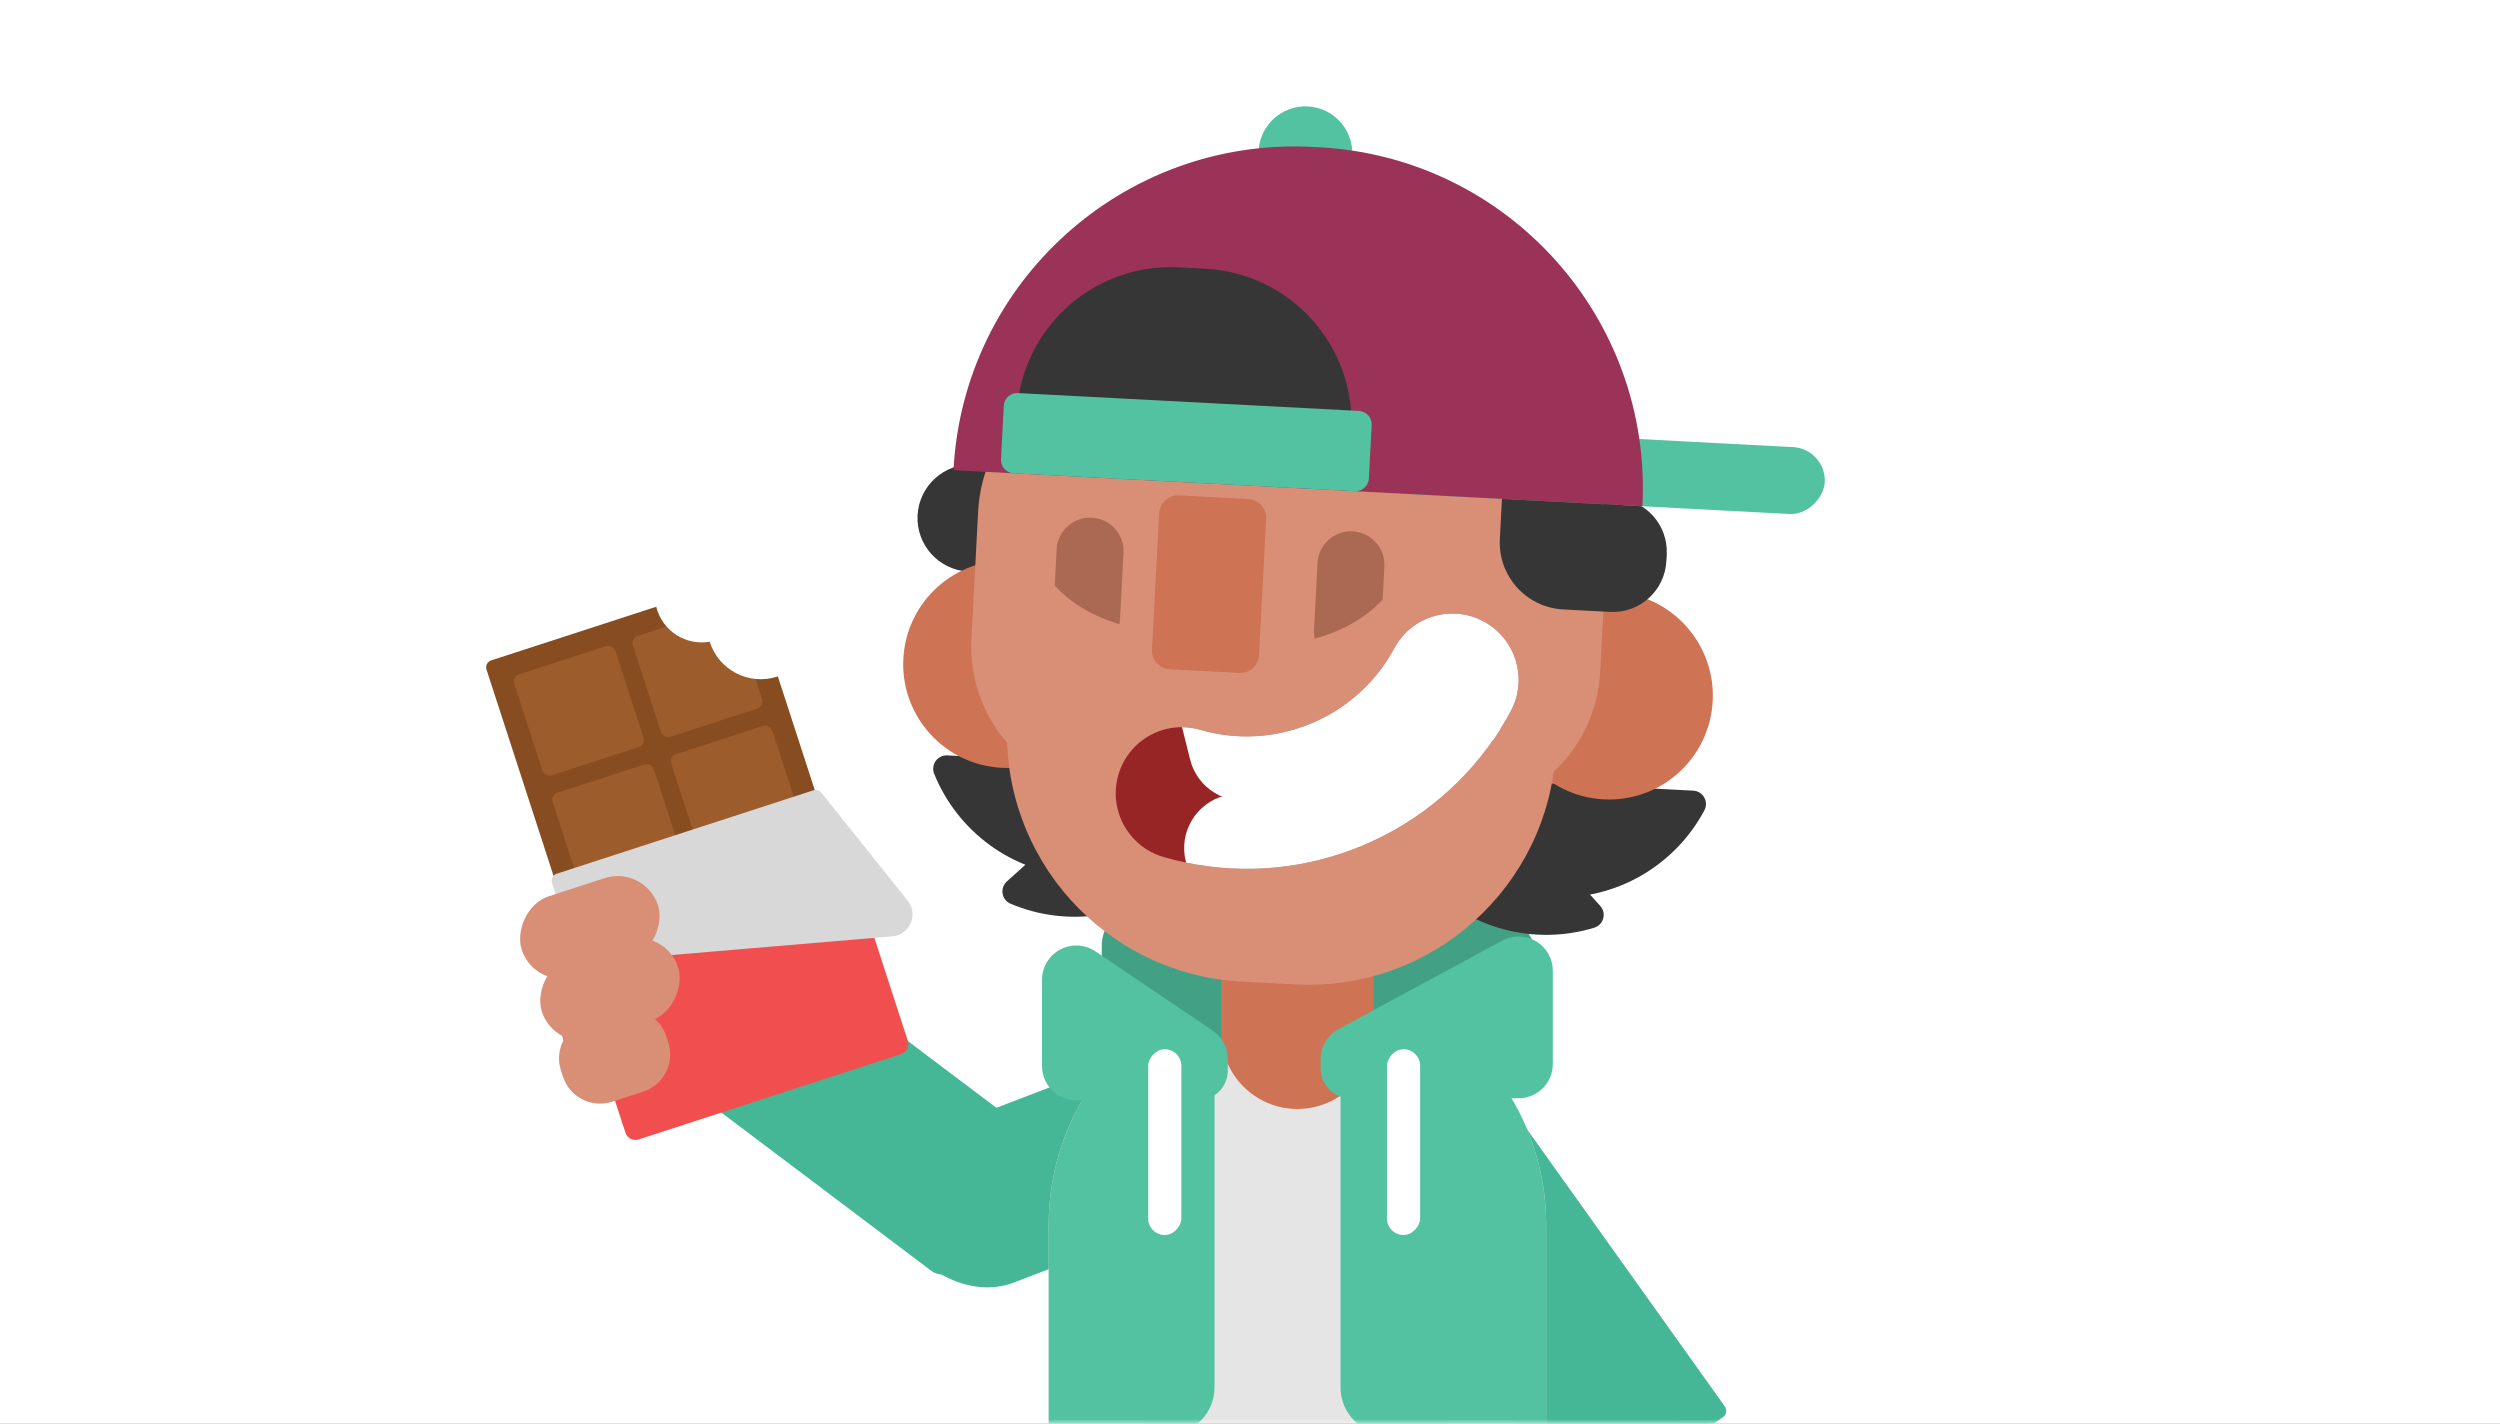 <svg xmlns="http://www.w3.org/2000/svg" xmlns:xlink="http://www.w3.org/1999/xlink" width="288" height="164" viewBox="0 0 288 164">
  <rect x="0" y="0" width="288" height="164" fill="#808080" stroke="none"/>
  <defs>
    <rect id="exp_i_like_chocolate-a" width="288" height="164"/>
  </defs>
  <g fill="none" fill-rule="evenodd">
    <mask id="exp_i_like_chocolate-b" fill="#fff">
      <use xlink:href="#exp_i_like_chocolate-a"/>
    </mask>
    <use fill="#FFF" xlink:href="#exp_i_like_chocolate-a"/>
    <g mask="url(#exp_i_like_chocolate-b)">
      <g transform="matrix(-1 0 0 1 228 9)">
        <path fill="#45B796" d="M57.131,106.383 L57.131,106.383 C62.737,106.383 67.282,110.928 67.282,116.534 C67.282,116.565 67.282,116.595 67.281,116.626 L66.935,155.003 C66.883,160.674 62.271,165.245 56.599,165.245 L56.599,165.245 C50.993,165.245 46.449,160.701 46.449,155.095 C46.449,155.064 46.449,155.033 46.449,155.003 L46.796,116.626 C46.847,110.954 51.459,106.383 57.131,106.383 Z" transform="rotate(41 56.823 135.814)"/>
        <rect width="15.76" height="27.018" x="147.583" y="88.142" fill="#D0846A" rx="6.004"/>
        <rect width="37.525" height="19.513" x="109.244" y="109.928" fill="#45B796" rx="2.251" transform="rotate(-37 128.007 119.684)"/>
        <rect width="37.525" height="19.513" x="87.543" y="116.661" fill="#45B796" rx="9.756" transform="scale(-1 1) rotate(-21 0 699.991)"/>
        <g>
          <g transform="scale(-1 1) rotate(-14 405.409 389.878)">
            <path fill="#D98F76" d="M12.918,73.071 L8.674,79.364 C7.334,81.35 4.638,81.875 2.652,80.535 L2.616,80.511 C0.63,79.171 0.106,76.475 1.446,74.489 L9.444,62.631 C9.51,62.534 9.578,62.441 9.649,62.352 L14.275,54.805 C14.41,54.585 14.557,54.377 14.716,54.181 L29.227,0.025 L44.198,4.037 L29.145,60.213 L29.239,68.707 L29.434,74.298 C29.518,76.692 27.644,78.7 25.25,78.784 L25.208,78.785 C22.813,78.869 20.805,76.996 20.721,74.602 L20.708,74.222 C20.436,72.407 19.498,71.245 17.894,70.736 C16.225,70.207 14.567,70.985 12.918,73.071 Z" transform="scale(-1 1) rotate(8 -58.713 -336.608)"/>
            <path fill="#45B796" d="M21.038,2.063 L21.038,2.063 C26.699,2.063 31.288,6.652 31.288,12.313 C31.288,12.344 31.288,12.375 31.288,12.405 L30.852,60.602 C30.848,61.086 30.454,61.477 29.969,61.477 L11.049,61.477 C10.562,61.477 10.167,61.082 10.167,60.594 C10.167,60.591 10.167,60.589 10.167,60.586 L10.602,12.405 C10.654,6.678 15.311,2.063 21.038,2.063 Z" transform="scale(-1 1) rotate(21 0 -80.065)"/>
          </g>
          <rect width="45.849" height="22.933" x="55.995" y="153.152" fill="#9A3357" rx="11.467"/>
          <g transform="translate(49.882 103.463)">
            <path fill="#E5E5E5" d="M28.655,0 L28.655,0 C44.481,-2.9071728e-15 57.311,12.829 57.311,28.655 L57.311,53.887 C57.311,56.212 55.426,58.097 53.1,58.097 L4.21,58.097 C1.885,58.097 -6.03413922e-16,56.212 -8.8817842e-16,53.887 L-3.55271368e-15,28.655 C-5.49082888e-15,12.829 12.829,2.9071728e-15 28.655,0 Z"/>
            <path fill="#52C2A1" d="M-1.0658141e-14 28.655C-1.18343181e-14 19.051 4.725 10.55 11.977 5.351L18.33 5.351C21.289 5.351 23.688 7.75 23.688 10.71L23.688 47.388C23.688 50.347 21.289 52.746 18.33 52.746L-7.10542736e-15 52.746-7.61443621e-15 28.655zM45.334 5.351C52.586 10.55 57.311 19.051 57.311 28.655L57.311 52.746 43.566 52.746C40.606 52.746 38.207 50.347 38.207 47.388L38.207 10.71C38.207 7.75 40.606 5.351 43.566 5.351L45.334 5.351z"/>
          </g>
          <path fill="#42A185" d="M59.103,95.982 C67.656,98.408 73.382,99.533 76.279,99.356 C79.688,99.545 85.913,98.245 94.954,95.455 L94.954,95.455 C97.45,94.684 100.099,96.084 100.869,98.58 C101.008,99.032 101.079,99.502 101.079,99.975 L101.079,106.377 C101.079,108.99 98.961,111.108 96.349,111.108 L55.481,111.108 C52.868,111.108 50.75,108.99 50.75,106.377 L50.75,102.294 C50.75,98.67 53.688,95.733 57.312,95.733 C57.917,95.733 58.52,95.816 59.103,95.982 Z"/>
          <path fill="#CE7354" d="M78.537,92.761 L78.537,92.761 C83.39,92.761 87.325,96.696 87.325,101.549 L87.325,109.965 C87.325,114.818 83.39,118.752 78.537,118.752 L78.537,118.752 C73.684,118.752 69.75,114.818 69.75,109.965 L69.75,101.549 C69.75,96.696 73.684,92.761 78.537,92.761 Z"/>
          <g transform="matrix(-1 0 0 1 126.772 0)">
            <g transform="scale(-1 1) rotate(-3 68.418 2124.32)">
              <g fill="#363636" stroke="#363636" stroke-linecap="round" stroke-linejoin="round" stroke-width="3.086" transform="translate(60.872 69.115)">
                <path d="M6.944,9.259 L38.429,9.259 C35.665,15.184 29.656,19.29 22.687,19.29 C15.718,19.29 9.708,15.184 6.944,9.259 Z"/>
                <path d="M-0.694,10.349 L30.79,10.349 C28.027,16.274 22.017,20.38 15.048,20.38 C8.079,20.38 2.069,16.274 -0.694,10.349 Z" transform="rotate(45 15.048 15.364)"/>
              </g>
              <g fill="#363636" stroke="#363636" stroke-linecap="round" stroke-linejoin="round" stroke-width="3.086" transform="matrix(-1 0 0 1 54.012 68.673)">
                <path d="M9.259,9.259 L40.744,9.259 C37.98,15.184 31.97,19.29 25.002,19.29 C18.033,19.29 12.023,15.184 9.259,9.259 Z"/>
                <path d="M-0.772,10.031 L30.713,10.031 C27.949,15.956 21.94,20.062 14.971,20.062 C8.002,20.062 1.992,15.956 -0.772,10.031 Z" transform="rotate(45 14.97 15.046)"/>
              </g>
              <path fill="#363636" d="M23.92,43.21 L97.994,43.21 C101.403,43.21 104.167,45.974 104.167,49.383 L104.167,49.383 C104.167,52.792 101.403,55.556 97.994,55.556 L23.92,55.556 C20.511,55.556 17.747,52.792 17.747,49.383 L17.747,49.383 C17.747,45.974 20.511,43.21 23.92,43.21 Z"/>
              <circle cx="61.728" cy="5.401" r="5.401" fill="#52C2A1"/>
              <path fill="#CE7354" d="M92.978,77.932 C99.584,77.932 104.938,72.577 104.938,65.972 C104.938,59.367 99.584,54.012 92.978,54.012 C86.373,54.012 81.019,59.367 81.019,65.972 C81.019,72.577 86.373,77.932 92.978,77.932 Z"/>
              <circle cx="23.534" cy="65.972" r="11.96" fill="#CE7354"/>
              <path fill="#D98F76" d="M42.438,30.864 L79.475,30.864 C89.277,30.864 97.222,38.81 97.222,48.611 L97.222,63.272 C97.222,72.647 89.622,80.247 80.247,80.247 L41.667,80.247 C32.291,80.247 24.691,72.647 24.691,63.272 L24.691,48.611 C24.691,38.81 32.637,30.864 42.438,30.864 Z"/>
              <path fill="#D98F76" d="M47.068,43.981 L74.846,43.981 C84.647,43.981 92.593,51.927 92.593,61.728 L92.593,72.531 C92.593,88.298 79.811,101.08 64.043,101.08 L57.87,101.08 C42.103,101.08 29.321,88.298 29.321,72.531 L29.321,61.728 C29.321,51.927 37.267,43.981 47.068,43.981 Z"/>
              <path fill="#AC6952" d="M54.012 48.611L54.012 48.611C56.143 48.611 57.87 50.338 57.87 52.469L57.87 60.185C57.87 62.316 56.143 64.043 54.012 64.043L54.012 64.043C51.882 64.043 50.154 62.316 50.154 60.185L50.154 52.469C50.154 50.338 51.882 48.611 54.012 48.611zM84.105 48.611L84.105 48.611C86.236 48.611 87.963 50.338 87.963 52.469L87.963 60.185C87.963 62.316 86.236 64.043 84.105 64.043L84.105 64.043C81.974 64.043 80.247 62.316 80.247 60.185L80.247 52.469C80.247 50.338 81.974 48.611 84.105 48.611z"/>
              <rect width="53.241" height="7.716" y="36.265" fill="#52C2A1" rx="3.858"/>
              <path fill="#9A3357" d="M60.185,4.63 L60.957,4.63 C82.69,4.63 100.309,22.248 100.309,43.981 L20.833,43.981 L20.833,43.981 C20.833,22.248 38.452,4.63 60.185,4.63 Z"/>
              <path fill="#CE7354" d="M66.206,45.525 L74.226,45.525 C75.421,45.525 76.389,46.493 76.389,47.687 L76.389,63.424 C76.389,64.618 75.421,65.586 74.226,65.586 L66.206,65.586 C65.011,65.586 64.043,64.618 64.043,63.424 L64.043,47.687 C64.043,46.493 65.011,45.525 66.206,45.525 Z"/>
              <path fill="#363636" d="M72.531,19.29 L75.617,19.29 C85.419,19.29 93.364,27.236 93.364,37.037 L54.784,37.037 L54.784,37.037 C54.784,27.236 62.73,19.29 72.531,19.29 Z"/>
              <path fill="#52C2A1" d="M54.012,34.722 L93.364,34.722 C94.216,34.722 94.907,35.413 94.907,36.265 L94.907,42.438 C94.907,43.291 94.216,43.981 93.364,43.981 L54.012,43.981 C53.16,43.981 52.469,43.291 52.469,42.438 L52.469,36.265 C52.469,35.413 53.16,34.722 54.012,34.722 Z"/>
              <path fill="#363636" d="M23.92,43.981 L37.037,43.981 L37.037,48.611 C37.037,52.873 33.582,56.327 29.321,56.327 L23.92,56.327 C20.511,56.327 17.747,53.563 17.747,50.154 L17.747,50.154 C17.747,46.745 20.511,43.981 23.92,43.981 Z"/>
            </g>
            <path fill="#D98F76" d="M17.867,55.012 C19.962,59.127 23.499,61.827 28.479,63.113 C33.459,64.4 31.322,66.072 22.066,68.13 L13.346,59.835 L17.867,55.012 Z"/>
            <path fill="#D98F76" d="M51.817,56.556 C53.912,60.67 57.45,63.37 62.43,64.657 C67.41,65.943 65.272,67.615 56.017,69.673 L47.296,61.378 L51.817,56.556 Z" transform="matrix(-1 0 0 1 112.34 0)"/>
            <g fill-rule="nonzero" transform="scale(-1 1) rotate(23 -180.502 -142.615)">
              <path fill="#972525" d="M2.864,13.727 C8.945,18.595 16.496,21.295 24.438,21.295 C32.474,21.295 40.107,18.531 46.222,13.559 C49.488,10.904 49.988,6.098 47.339,2.824 C44.69,-0.449 39.894,-0.95 36.629,1.705 C33.202,4.491 28.948,6.031 24.438,6.031 C19.981,6.031 15.773,4.526 12.365,1.8 C9.079,-0.83 4.288,-0.292 1.664,3.001 C-0.96,6.295 -0.423,11.097 2.864,13.727 Z"/>
              <path fill="#FFF" d="M38.426,0.615 L39.027,4.413 C39.568,7.824 37.24,11.028 33.829,11.568 L6.56,15.887 C6.366,15.918 6.172,15.939 5.98,15.952 C4.905,15.271 3.864,14.528 2.864,13.727 C-0.423,11.097 -0.96,6.295 1.664,3.001 C4.288,-0.292 9.079,-0.83 12.365,1.8 C15.773,4.526 19.981,6.031 24.438,6.031 C28.948,6.031 33.202,4.491 36.629,1.705 C37.189,1.25 37.794,0.887 38.426,0.615 Z"/>
              <path fill="#FFF" d="M44.091,15.16 C38.376,19.121 31.565,21.295 24.438,21.295 C17.293,21.295 10.464,19.109 4.737,15.126 C5.236,14.901 5.773,14.737 6.34,14.647 L36.911,9.805 C40.323,9.265 43.526,11.593 44.067,15.004 L44.091,15.16 Z"/>
            </g>
          </g>
          <path fill="#52C2A1" d="M51.185,109.552 L70.046,99.357 C71.961,98.321 74.353,99.035 75.388,100.95 C75.7,101.526 75.863,102.17 75.863,102.825 L75.863,113.579 C75.863,115.756 74.098,117.521 71.92,117.521 L52.544,117.521 C50.651,117.521 49.118,115.987 49.118,114.095 L49.118,113.02 C49.118,111.572 49.912,110.24 51.185,109.552 Z" transform="matrix(-1 0 0 1 124.98 0)"/>
          <path fill="#52C2A1" d="M88.296,109.728 L101.807,100.598 C103.611,99.379 106.062,99.853 107.281,101.658 C107.721,102.309 107.957,103.078 107.957,103.865 L107.957,113.809 C107.957,115.987 106.192,117.752 104.014,117.752 L89.987,117.752 C88.094,117.752 86.561,116.218 86.561,114.326 L86.561,112.994 C86.561,111.685 87.211,110.461 88.296,109.728 Z"/>
          <rect width="3.821" height="21.404" x="64.401" y="111.872" fill="#FFF" rx="1.91"/>
          <rect width="3.821" height="21.404" x="91.91" y="111.872" fill="#FFF" rx="1.91"/>
        </g>
        <g transform="rotate(18 -91.285 457.766)">
          <g transform="matrix(-1 0 0 1 40.23 4.715)">
            <rect width="31.676" height="53.521" x="1.563" y=".303" fill="#874D21" rx=".843"/>
            <rect width="12.248" height="12.221" x="4.097" y="2.831" fill="#9D5C2B" rx=".843"/>
            <rect width="12.248" height="12.221" x="18.457" y="2.831" fill="#9D5C2B" rx=".843"/>
            <rect width="12.248" height="12.221" x="4.097" y="17.16" fill="#9D5C2B" rx=".843"/>
            <rect width="12.248" height="12.221" x="18.457" y="17.16" fill="#9D5C2B" rx=".843"/>
            <path fill="#F14F4F" d="M1.138,28.538 L33.664,28.538 C34.129,28.538 34.506,28.915 34.506,29.381 L34.506,56.834 C34.506,57.499 33.967,58.038 33.302,58.038 L1.499,58.038 C0.835,58.038 0.296,57.499 0.296,56.834 L0.296,29.381 C0.296,28.915 0.673,28.538 1.138,28.538 Z"/>
            <path fill="#D8D8D8" d="M1.983,26.01 L33.078,26.01 C33.429,26.01 33.743,26.227 33.867,26.555 L39.482,41.47 C39.974,42.776 39.313,44.234 38.007,44.726 C37.538,44.902 37.028,44.936 36.54,44.822 L3.093,37.002 C1.949,36.734 1.14,35.715 1.14,34.54 L1.14,26.852 C1.14,26.387 1.518,26.01 1.983,26.01 Z"/>
          </g>
          <circle cx="7.051" cy="10.809" r="6.173" fill="#FFF"/>
          <circle cx="12.452" cy="5.408" r="5.401" fill="#FFF"/>
          <rect width="16.511" height="9.756" x="28.272" y="32.914" fill="#D98F76" rx="4.878"/>
          <rect width="16.511" height="9.756" x="28.272" y="40.419" fill="#D98F76" rx="4.878"/>
          <path fill="#D98F76" d="M36.528,47.924 L40.28,47.924 C42.767,47.924 44.783,49.94 44.783,52.427 L44.783,53.177 C44.783,55.664 42.767,57.68 40.28,57.68 L36.528,57.68 C34.041,57.68 32.025,55.664 32.025,53.177 L32.025,52.427 C32.025,49.94 34.041,47.924 36.528,47.924 Z"/>
        </g>
      </g>
    </g>
  </g>
</svg>
